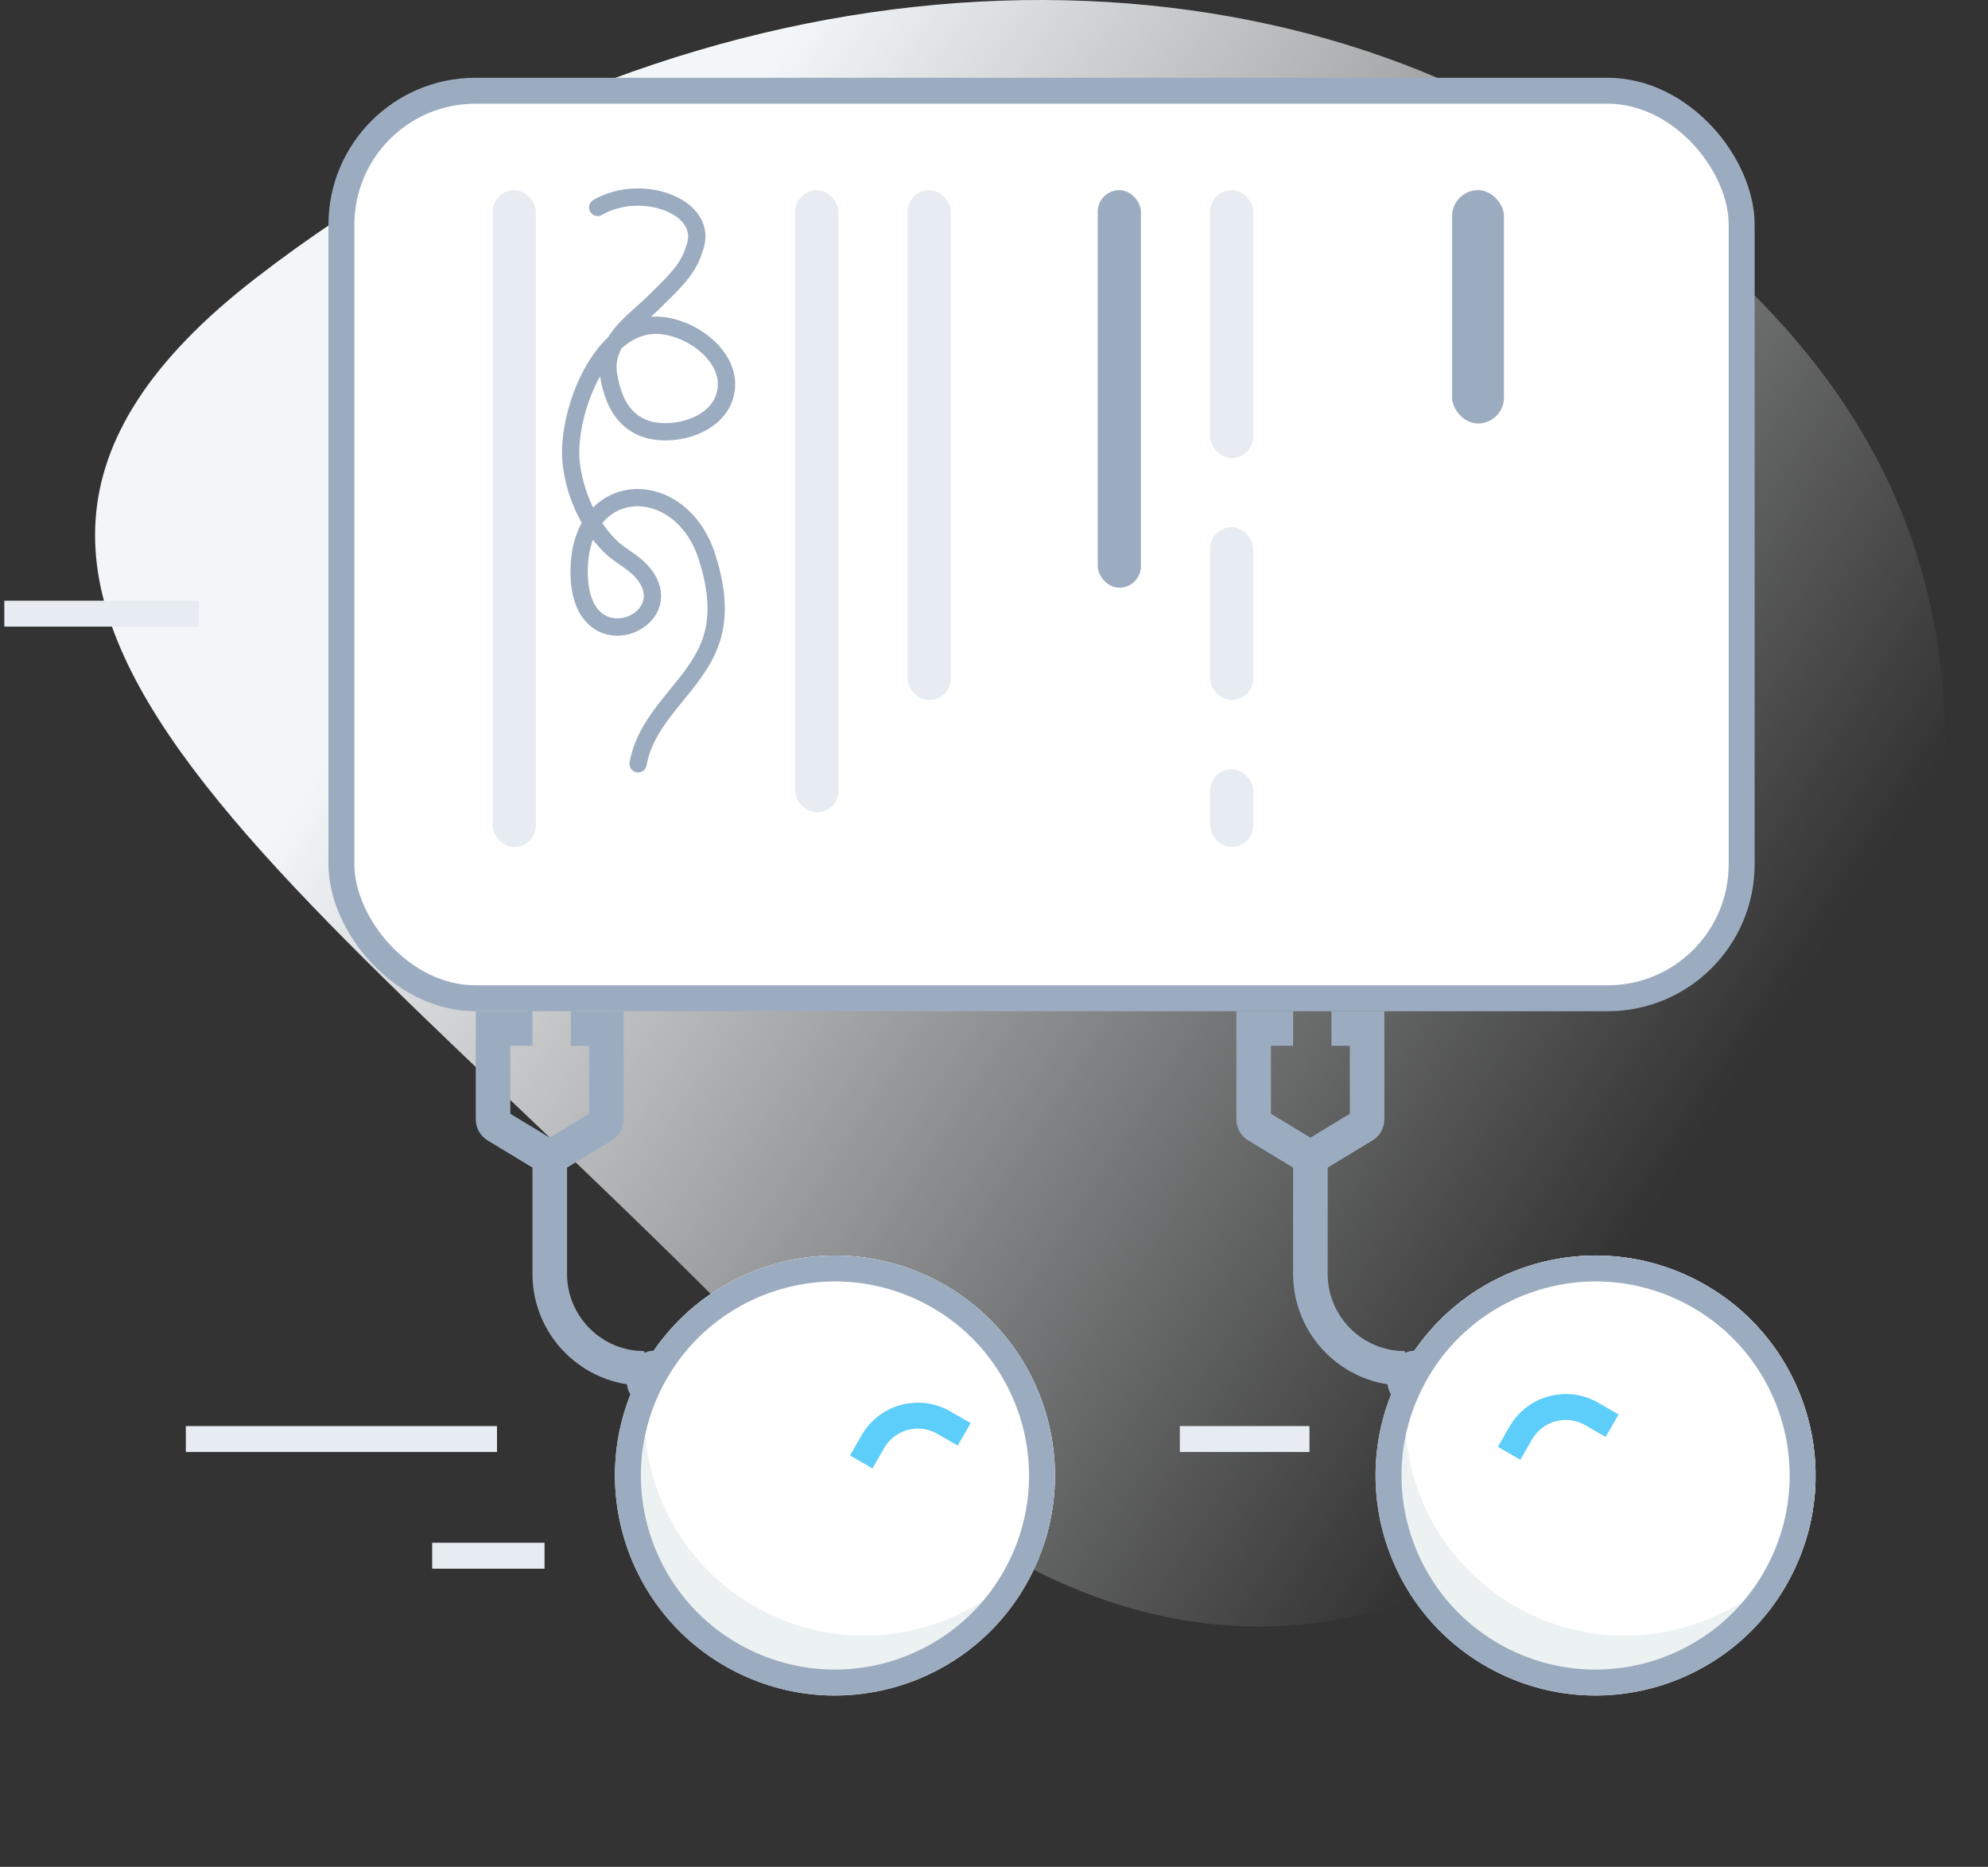 <svg width="230" height="216" viewBox="0 0 230 216" fill="none" xmlns="http://www.w3.org/2000/svg">
<rect x="0" y="0" width="230" height="216" fill="#333333" stroke="none"/>
<path fill-rule="evenodd" clip-rule="evenodd" d="M29.573 32.193C-19.44 70.108 37.832 102.453 93.976 161.762C153.102 224.221 208.916 162.239 220.744 117.069C232.572 71.898 220.493 41.94 180.44 16.445C140.387 -9.049 78.586 -5.722 29.573 32.193Z" fill="url(#paint0_linear)"/>
<circle r="25.439" transform="matrix(-0.441 0.898 0.898 0.441 96.6 170.72)" fill="#ECF1F2"/>
<path fill-rule="evenodd" clip-rule="evenodd" d="M120.871 178.348C113.817 188.5 100.218 192.255 88.782 186.64C77.346 181.025 72.001 167.969 75.721 156.18C82.774 146.028 96.374 142.273 107.809 147.888C119.245 153.503 124.59 166.56 120.871 178.348Z" fill="white"/>
<circle r="23.939" transform="matrix(-0.441 0.898 0.898 0.441 96.6 170.72)" stroke="#9CACC0" stroke-width="3"/>
<path d="M111.552 165.957L109.195 164.596C106.325 162.939 102.656 163.923 100.999 166.792L99.638 169.149" stroke="#5DCDFA" stroke-width="3"/>
<path d="M74.197 158.83C74.493 158.225 75.059 157.841 75.679 157.749L74.248 160.664C73.941 160.118 73.9 159.435 74.197 158.83Z" fill="#9CACC0" stroke="#9CACC0" stroke-width="3"/>
<path d="M74.542 158.324V158.324C68.501 158.324 63.603 153.427 63.603 147.385L63.603 133.965M63.603 133.965L69.746 130.247C70.005 130.09 70.164 129.808 70.164 129.505L70.164 119L66.042 119M63.603 133.965L57.461 130.247C57.201 130.09 57.042 129.808 57.042 129.505L57.042 119L61.603 119" stroke="#9CACC0" stroke-width="4"/>
<circle r="25.439" transform="matrix(-0.441 0.898 0.898 0.441 184.6 170.72)" fill="#ECF1F2"/>
<path fill-rule="evenodd" clip-rule="evenodd" d="M208.871 178.348C201.817 188.5 188.218 192.255 176.782 186.64C165.346 181.025 160.001 167.969 163.721 156.18C170.774 146.028 184.374 142.273 195.809 147.888C207.245 153.503 212.59 166.56 208.871 178.348Z" fill="white"/>
<circle r="23.939" transform="matrix(-0.441 0.898 0.898 0.441 184.6 170.72)" stroke="#9CACC0" stroke-width="3"/>
<path d="M186.51 164.957L184.153 163.596C181.283 161.939 177.614 162.923 175.957 165.792L174.596 168.149" stroke="#5DCDFA" stroke-width="3"/>
<path d="M162.197 158.83C162.493 158.225 163.059 157.841 163.679 157.749L162.248 160.664C161.941 160.118 161.9 159.435 162.197 158.83Z" fill="#9CACC0" stroke="#9CACC0" stroke-width="3"/>
<path d="M162.542 158.324V158.324C156.501 158.324 151.603 153.427 151.603 147.385L151.603 133.965M151.603 133.965L157.746 130.247C158.005 130.09 158.164 129.808 158.164 129.505L158.164 119L154.042 119M151.603 133.965L145.461 130.247C145.201 130.09 145.042 129.808 145.042 129.505L145.042 119L149.603 119" stroke="#9CACC0" stroke-width="4"/>
<rect x="39.5" y="10.5" width="162" height="105" rx="15.5" fill="white" stroke="#9CACC0" stroke-width="3"/>
<rect x="168" y="22" width="6" height="27" rx="3" fill="#9CACC0"/>
<rect x="140" y="22" width="5" height="31" rx="2.5" fill="#E7ECF2"/>
<rect x="127" y="22" width="5" height="46" rx="2.5" fill="#9CACC0"/>
<rect x="105" y="22" width="5" height="59" rx="2.5" fill="#E7ECF2"/>
<rect x="57" y="22" width="5" height="76" rx="2.5" fill="#E7ECF2"/>
<rect x="92" y="22" width="5" height="72" rx="2.5" fill="#E7ECF2"/>
<rect x="140" y="61" width="5" height="20" rx="2.5" fill="#E7ECF2"/>
<rect x="140" y="89" width="5" height="9" rx="2.5" fill="#E7ECF2"/>
<path d="M57.5 166.5H21.5M63 180H50M151.5 166.5H136.5M23 71H0.5" stroke="#E7ECF2" stroke-width="3"/>
<path d="M69.151 24C74.288 21 82.327 24 80.296 28.875C79.639 31.255 77.54 33.083 75.855 34.767C73.262 37.36 69.719 39.417 70.428 43.502C70.935 46.425 72.201 49.117 75.391 49.8C78.423 50.45 82.822 49.142 83.836 45.882C85.275 41.258 79.308 37.19 75.188 37.669C68.983 38.391 65.529 48.328 66.075 53.486C66.45 57.027 68.021 60.595 70.53 63.136C71.665 64.285 73.231 64.957 74.288 66.168C79.293 71.903 67 77.072 67 66.168C67 55.2 78.751 54.858 81.805 64.456C82.772 67.495 83.326 70.839 82.327 73.946C80.579 79.383 74.896 82.474 73.824 88.37" stroke="#9CACC0" stroke-width="2" stroke-linecap="round" stroke-linejoin="round"/>
<defs>
<linearGradient id="paint0_linear" x1="50.168" y1="68.4" x2="182.669" y2="153.629" gradientUnits="userSpaceOnUse">
<stop stop-color="#F3F6F8"/>
<stop offset="1" stop-color="#F3F6F8" stop-opacity="0"/>
</linearGradient>
</defs>
</svg>
